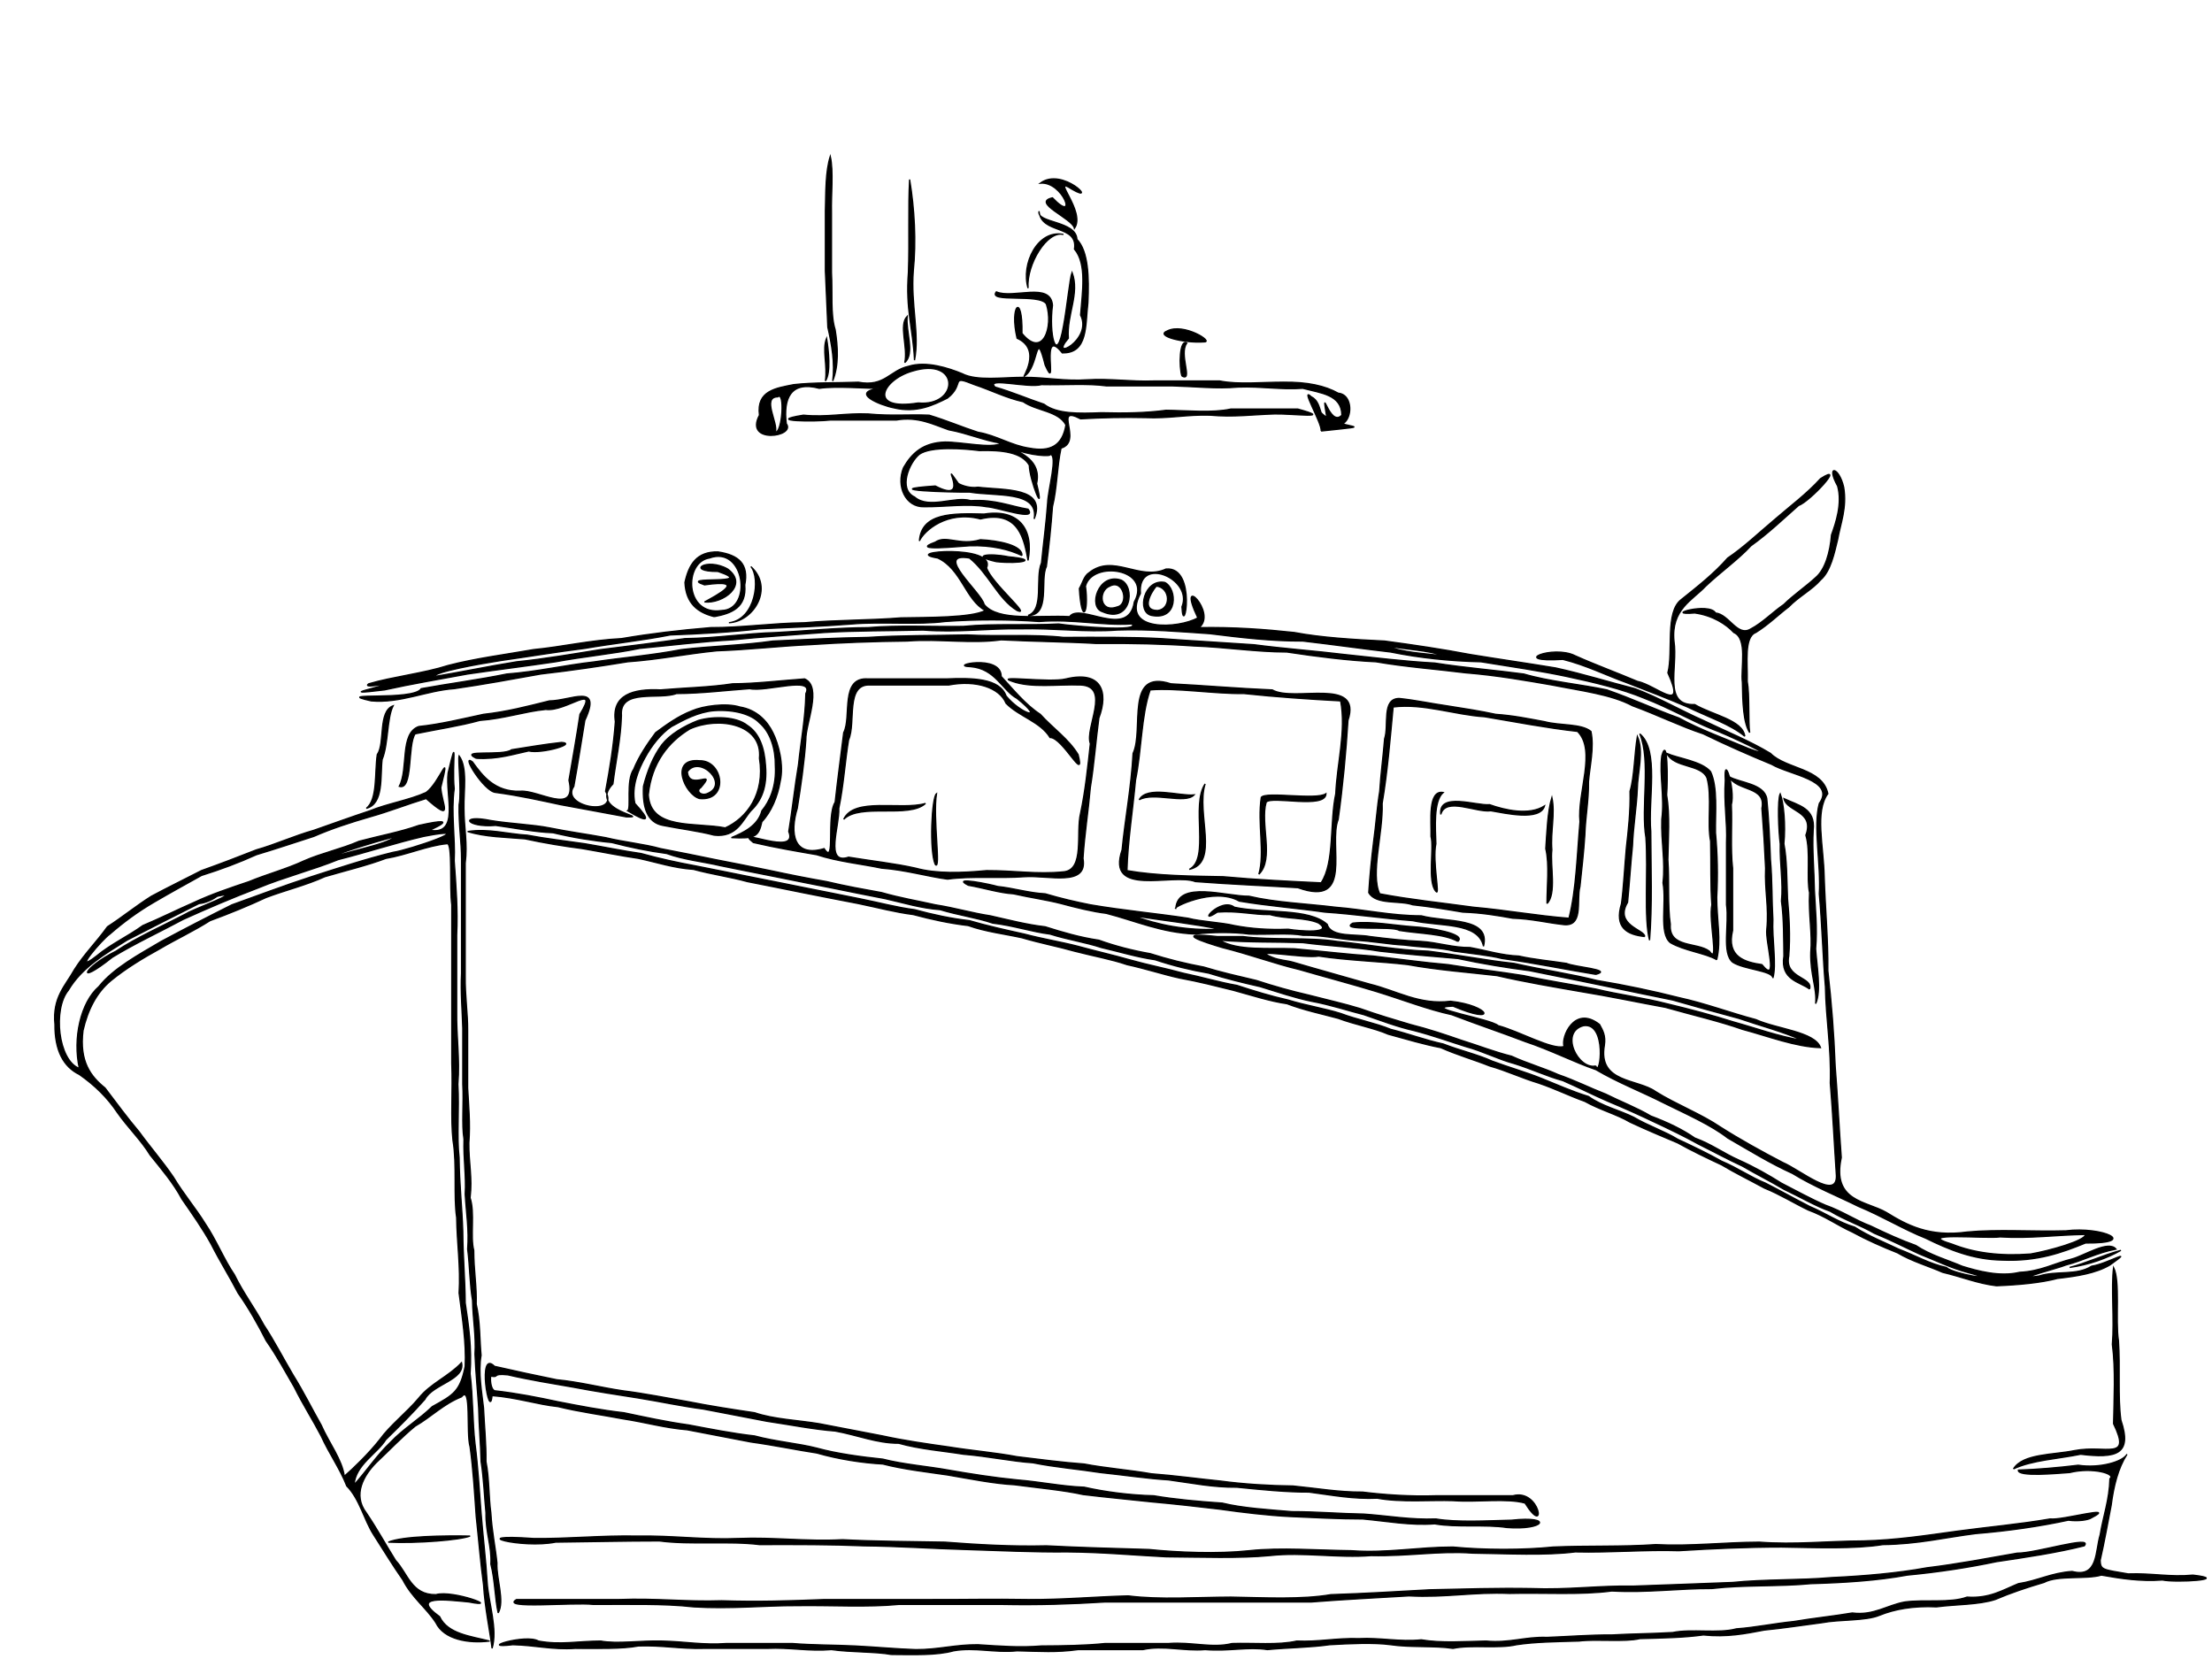 <?xml version="1.0" encoding="UTF-8"?>
<svg version="1.1" viewBox="0 0 250 187.49" xmlns="http://www.w3.org/2000/svg">
<g transform="scale(.138)" stroke="#000">
<path d="m0 0m730 1355c18.3 0.1 37.1 0.9 51-3 17.6-3.1 33.6 1.9 52 0 18.9 0.4 32 1.5 50-1h53c16.6-3.7 33.6 1.5 51 0 19.7 1.6 34.9-2.5 51 0 16.9-1.6 34.9-1.7 51-4 16.1-0.9 35.9-1.9 50 0 16.1 2.4 35.9 0.7 51 3 15.4-3.2 37.1 0.5 52-3 15.3-2.3 33-2.5 51-3 15.1-1.8 37.5 1 50-2 17.8-0.5 35.6-0.7 52-3 19.3 2 34.3-1 50-4 15.8-1.5 31.2-4 47-6 14.8-2.8 35.8-1.4 47-6 12.8-5.2 28.1-7.9 47-7 15.9-2.1 34.4-1.6 48-6 12.6-5.4 26.1-9.9 40-14 11.3-6.1 34.6-2.3 47-6 16.5 2.9 32.1 5.3 50 4 11.2 2.4 56.4-0.4 25-4-18.8 1.8-33.3-1.7-53-1-21.3-3.6-22.6-3.3-23-11 3.4-14.8 6.1-30.2 9-45 2.1-16.2 5.7-30.6 13-42-3.5 6.2-22.3 11.7-40 9-16 2-34.1 3.5-49 4-1 5.8 31.9 2.7 42 2 18.8-4.6 38.3 1.1 33 5-0.5 17.7-5.5 30.6-8 46-4.1 13.4-1.5 35.6-23 30-16.8 1.1-28.3 7.6-44 10-12.7 5.2-23.6 12.3-42 11-13.7 5.1-35 1.8-51 4-14.6 2.6-25.5 11.3-43 9-15.9 2.7-32.3 4.3-48 7-16 1.6-30.8 4.8-47 6-14.6 4-36.8-0.2-52 3-16 1-35.4 1.1-50 2-18.4-0.1-34.9 1.3-53 2-18-0.7-30.5 4.8-50 3-16.8 0.3-36.4 1.8-53-1-17.7 1.8-33.6-1.9-51-1-18.5-0.6-33 2.8-51 2-15.3 3.5-35.4 1.4-53 2-16.3 4.1-32.9-1.5-52 0h-52c-16.3 1.7-34.1 1.9-52 2-18.1 1.5-34.7 0.1-52-1-18.6-0.2-32.4 4.1-51 4-15.7-0.5-33.6-2.2-50-3-15.8-0.8-34-0.6-51-2h-54c-19 1.4-33.9-1.6-53-2-17-0.5-36.7 2.5-50 0-19.2 0.1-33.1 3.3-51 0-10.4-6.2-51.3 6.6-21 3 18.4 0.4 32.5 4.3 51 3 18.2 0 38.4 0.6 52-2 19.6-0.6 34.5 2.5 53 2h52c19.6-0.9 34.1 2.6 53 1 15.8 2.3 36.1 1.6 49 4m-327-5c4.8-15.5-2.9-37.6-4-54-1.1-18.6-3.4-36.9-5-57-1.4-18-2.5-37.5-5-57-2-17.1-1.6-38.2-4-57 1.5-21.4-1.2-39.2-4-58-0.1-19.5-1.9-38.3-2-59-0.6-19.7-2.8-38-3-60-2-17 0.2-39.8-1-60 1.7-21.4-1.3-39-1-60v-62c1-21.1-0.5-40.2-2-61 1-18.3-2.7-39.6 0-59-2-20.5 3.2-48-5-13-2.4 18.4 9.8 51.1-15 47-4.6 1.7 32-13.2-9-4-15.1 5.4-32.6 8.6-49 13-14.1 6.2-31.1 9.8-45 16-14.3 6.7-30.6 11-45 17-15.5 5.2-30.9 10.4-45 17-14.2 6.2-27.9 13.1-42 19-12.3 8.9-26.4 15.3-38 25-21.1 16.4 4.9-13.9 11-18 11-9.6 22.8-18.3 36-26 12.8-7.5 26.1-14.8 39-22 16-5 30.9-10.6 45-17 15.9-4.8 31.3-9.9 47-15 14.2-6.2 29.7-11.3 46-16 15.7-4.4 30.5-10.3 46-15 23.1 20.4 13 5.1 12-9 8.6-34.7-0.8-4-12 4-13.8 6.3-31.7 9.1-46 15-15.7 5.2-30.8 10.7-46 16-16.3 4.6-31.9 11.8-47 16-14.7 5.8-29.6 11.5-45 17-13.4 6.9-27.2 13.6-41 21-12.3 7.7-23.6 17-36 25-8.6 12.1-19 22.3-27 35-7.3 13.2-18.2 22.8-16 45-0.2 21.3 7 34.7 20 41 12.9 9 23.2 19.3 31 31 8.9 12.7 19.5 22.7 27 35 9.5 11.8 19 22.9 26 36 8.6 12.4 17.1 24.5 24 37 7.3 14.4 15.3 27 22 40 8.9 12.6 16.3 25.8 23 39 8.7 12.4 15.9 25.8 23 38 7.2 14.6 15.3 27.1 22 40 6.7 14.8 15.4 26.7 21 41 10.6 10.7 14.1 27.7 22 40 8.2 12.8 16 25.6 24 37 7.3 14.4 19.3 23 27 35 6.6 13.7 26.6 17.2 44 15-15.5-4-34.4-5.8-41-20-24.6-17.8 5.6-13.7 24-12 27.9 5.5-13.1-10.1-27-6-20.1 0.3-23-17.4-33-28-7.9-12.6-15.2-26-24-39-11.4-14.9-2-30.8 8-41 10.8-10.1 20.7-20.7 32-30 13.1-7.5 23.1-18.1 38-24 8.3-10.5 3.6 29.5 7 41 2.6 19.1 3.7 38.5 5 57 2.1 19.3 3.6 38.4 6 56 1.1 18.5 5.4 39 7 52m5-29c5.6-9.7-1.6-28.1-1-41-1.3-13-4.1-25.6-5-41-1.8-12.7-1.3-28.7-4-42 0.2-15-1.3-29-2-44-1.3-12.2-4.5-28.9-2-43-1.2-12.7-0.8-28.5-4-42 0.5-14.7-2-27.5-2-44-3-11.4 1.1-30.9-3-43 2-16.7-1.2-29-1-45 1.2-16.2-0.2-30.3-1-45v-47c0.1-14.7-2.2-27.8-2-45v-92c2.1-16.6-1-28.8-1-45-0.3-14.4 3.1-33.2-4-43-1.1 3.5 2.1 29.3 0 40-0.4 17.1 2 30.1 2 45v93c-0.8 16.3 0.6 30.4 1 45v46c0.9 15.3-1 32.6 1 45-0.5 17 1.9 30 1 45 0.9 15.9 3.2 28.9 2 45 1.8 14.2 1.8 29.6 4 42 0.3 15.9 2.9 28.8 2 44 0.6 15.9 2.1 29.9 3 44 0.3 15.5 1.7 29.6 2 44 2.2 14 2.7 28.9 4 42-0.3 16.7 4.8 27.1 4 42 3.4 13.3 3.4 28.7 6 40m160-5c30.3 1.9 57.6-1.1 85-1 27.7-0.4 57.9 1.5 83-1h85c29.5 0.6 56.8-0.3 84-2h169c26.3-2.1 53.3-3.4 80-5 29.9 1.6 53.3-3.3 82-2 28.5-0.7 58.8 1.4 84-2 29.5 1.6 54.2-2.1 82-2 25.8-3.1 55.7-1.5 81-4 27.9-0.8 54.5-2.5 79-7 25.2-2.4 49.7-6.1 73-11 24.8-3.7 49.4-7.3 72-13 7.6-9.1-39.6 6.2-55 6-24.7 4.3-48.4 8.9-74 12-23.9 4.4-51.8 6.8-78 8-25.7 2.3-55 1.3-81 4-26.8 1-54 2.1-81 3-29.2-0.5-53.8 3.2-84 2-28-0.5-55.4 0.4-83 1-27 1.5-53.6 3.1-81 4-24.2 4.1-54.1 2.5-82 2-27.5 0.1-58.1 2.3-84-1-27.7 0.7-53.5 3.2-82 3-29.9-0.5-51.3 0.1-83 0h-84c-27.3 1.1-54.7 2-84 1-28.4 1-53.5-2.2-84-1h-84c-13.8 8.1 46.1 2.1 63 4 28.2 0.1 57.4-0.8 82 2m387-41c28.7 0.2 60.2 1.4 85-1 26.6-3 56.1 2.2 83 0 31 0.7 55.2-4 83-2 28.2 0.4 60.2 2.1 84-1 29.6 0.7 57.4-1.9 85-1 27.4-1.7 56.5-3 84-3 28.8 0.5 60.3 1.7 83-2 28.7-0.3 51.3-5.9 76-9 27.1-2.2 53.5-6.1 76-11 7.8 1.1 16.4-0.1 19-2 21.6-11-23.8 2.3-34 1-24.8 4.3-52.7 6.8-76 10-25.4 3.5-49.9 7.3-77 8-29 0.1-56.3 3.2-85 1-29.1 0.1-56.1 3.5-85 2-26.6 1.9-57.9 0.8-84 2-24.3 2.5-56.3 2.5-82 0-28.8 0-54.1 5.1-83 3-27.1-0.3-58.4-2.8-84 0-25.9 2.8-58.5 1.4-82-1-27.7-0.8-57.3-1.6-84-3-28.4 0.7-57-1-83-3-27.3-0.5-57.5-0.6-84-2-29.6 1.6-56.1-2.2-85-1-29 1.2-53.5-2.5-83-2-30-0.6-57.3 2.4-85 2-58.3-4.2-9.6 8.6 18 3 27.7-0.3 57.3-1 85-1 25.5 3.4 57.2-0.1 82 3 29.3-0.1 59.5-0.1 85 1 28.9 0.3 57.3 2.3 83 3 28.5 0.9 57.4 2.3 84 2 29 0.2 54.8 2.7 81 4m-637-12c23.7 1.1 58.8-1.7 67-5-20.5-0.4-55.5 0-67 5m916-12c31.2 2.5 38.6-9.8 4-6-20.4 0.5-44.6 1.9-62-1-20.7 0.8-40.1-2.7-59-4-19.3-0.3-38.1-2-59-2-19-1.6-40.5-2.9-57-7-18.4-1.2-39.3-3.1-56-6-20.1-0.5-40.2-3.2-57-7-18.5-0.7-35.4-4.4-55-6-18.5-1.8-38.3-4.9-56-8-16.3-3-37.5-4.7-54-9-17.5-1.8-37.7-4.5-54-9-15.1-3.9-34.1-5.4-51-10-18-2-37-5.8-54-9-17.6-2.4-36.4-6.5-53-10-18.1-2-37.1-5.7-54-9-16.2-3.5-33.4-6.9-52-9-3.5-1.8-3.6-10.5-3-12 7.5 1.6 0.2-2.5 14-1 17.6 4.1 37.3 7.3 53 10 18.2 3.5 38.1 6.5 54 9 18.5 3 35.3 6.7 53 9 18.1 3.4 37.1 7.2 52 10 19.6 2.9 38.6 6.7 56 8 18.2 3.3 34.2 10.1 52 10 17.3 4.9 36.4 6.3 53 9 20.5 1.7 39.2 5.8 57 7 17.6 3.6 38.6 5.4 55 8 19.1 2 39 5 56 6 19.2 2.6 36.3 6.2 56 6 19.9 2 40.6 4.1 59 4 19.1 2.5 36.3 5.9 56 5 19 3.6 44.1 1.4 62 2 19.8 1.5 44.1-2.2 59 2 18.2 29.2 12.6-12.3-10-6h-63c-20.9 0.7-42.3-0.8-60-3-19.9 0.1-37.3-3.1-57-5-19.7-0.2-41.2-1.6-59-4-18-1.8-38.2-4.6-57-6-16.9-3-38.1-4.7-55-8-18.3-1.3-36.3-3.8-55-6-17.3-3.3-38.3-5.1-56-8-17.2-2.4-37.2-5.3-54-9-16.5-3.1-35.5-6.9-52-10-17.3-2.9-37.2-3.6-53-9-17.7-2.6-37.5-5.7-54-9-17.3-3-36.4-6.8-54-9-17.7-2.6-35.8-7.3-54-9-16.6-3.4-33.6-7-51-11-14.5-14.8-4 46.1-2 24 20.1 1.5 37.2 7.3 54 9 17.3 4.3 37.5 7 53 10 18.5 2.8 34.4 7.5 53 9 17.9 3.4 37 7.1 52 10 19.6 2.7 38.5 6.7 54 9 17.3 5 37.1 8.1 54 9 17.5 4.5 36.1 6.5 53 9 18.8 3.2 37.8 7.1 55 8 19.4 2.6 40.4 4.5 56 8 18.8 2.3 39.7 4.2 56 6 19.9 1.8 38.4 3.9 56 6 19 2.7 39.5 5.1 57 6 20.5 0.9 40 2 60 2 19.7 1.8 38.8 5.5 59 4 18 3.2 41.4 0.3 59 3m-944-35c1.2-16.5 18.8-25.4 26-37 11-10.7 21.7-21.4 32-33 6.3-12.4 33.4-15.9 30-30-10.3 11.1-25.7 17.2-35 29-10.1 12-23.5 22.2-32 34-8.9 11.3-21.8 23.8-29 30-1.8-13.6-12.5-27.2-19-42-7.4-13-14.5-27.4-23-41-7.8-13.2-15.9-28.8-24-41-7.4-13.9-16.7-26-24-41-8.5-12.4-15.3-29.3-24-42-7.7-12.5-17.6-24-26-38-8.4-12.4-19.4-25.1-28-37-9.6-11.4-18.7-23.7-28-36-11.8-9.5-21.1-21.7-18-47 3.9-17 11.1-31.2 23-41 11.8-9.7 26.5-18.6 40-26 13-7.7 27.7-14.5 41-23 15.6-5.7 32.4-12.6 46-19 15.6-5.9 32.9-10.1 48-17 16.3-4.8 35.4-9.4 50-15 17.4-2.9 34.1-10.5 50-12 4.9-1.7 2 36.2 4 50v130c0.9 21.5-1 44.9 1 63 3.3 19.7 0.4 46.3 3 63 0.3 22 3.3 40.4 2 62 2.6 20.3 5.9 40.6 5 60-4.2 20.5-9.3 23.2-27 33-10.4 10.2-23.8 18.2-34 29-11.2 10.6-19.7 23.6-30 35m1359-13c15.2-7.2 36.5-8.2 55-12 28.7 3.4 42.7 0.6 33-28-2.6-19.1-0.5-43.5-2-65-2.6-16.9 1.6-49-4-60-2.1 16.2 0.7 42.8-1 63 2.7 20.5 1.3 45.5 1 65 14.9 30.9-6.2 17-32 22-17.5 3.6-42.3 2.4-50 15m-14-150c18-0.7 36.7-2.4 50-6 16-1.8 31.5-4.2 43-11 21.8-15.5-1.8-1-15 1-12.4 7.9-28.8 3.4-43 8-22.6 3.4 16.2-6.5 22-9 14.1-3.6 25.6-10.1 41-13-6.2-7.7-26 5.4-36 8-14.4 3.6-25.8 10.2-43 11-16.3 3.9-34.7-1.2-47-5-12.1-5.2-26.2-9.1-38-17-12-4.3-24.4-9.9-37-16-12.6-4.7-23.1-12.1-37-17-12.1-5.2-23.6-11.7-36-18-10.6-6.7-22.1-13.2-35-19-12-5.3-22.3-13-36-18-10.2-7.1-22.4-12.9-36-18-11-6.6-25.7-12.3-37-18-12.7-4.9-24.6-11-39-16-11.4-5.2-25.4-9.2-38-15-14-3.5-26.9-8.6-41-13-13-4.5-26.5-9.1-42-13-12.8-3.8-26.7-7.9-41-13-12.6-3.9-27.4-7.2-42-11-14.3-3.3-28.4-7.2-43-12-13.6-3.2-30.2-7-43-11-15.1-2.8-29.5-6.4-44-11-14.3-2.5-28.7-6.2-42-11-15.5-2.3-29.5-6.4-44-11-15.1-1.7-29.4-5.5-45-9-14.7-2.2-28.5-6.4-45-9-13.8-3.1-29.2-5.7-44-10-14.3-2.6-29.6-5.3-45-9-14.6-2.5-31.6-5.9-46-9-14.3-2.9-29.1-6-45-9-14.3-2.9-29.1-6-45-9-13.4-3.8-29.8-5.3-45-9-14.4-2.7-30.4-4.8-46-8-14.3-2.8-31.8-3.3-48-6-26.4-5.4-20.7 6 4 4 16.3 2.2 31.2 5.4 47 6 16 3.9 33.5 6.7 48 8 15 3.9 29.8 7 45 9 13.8 5.1 30.2 6.7 44 10 15.7 3.1 30.6 6.3 45 9 15.7 3.1 30.6 6.3 45 9 15.7 3.1 30.6 6.3 45 9 15.4 3.5 29.1 7.8 45 9 14.4 4.4 30.2 6.6 43 11 17.1 2 32.3 7.2 47 9 13.8 4.4 29.3 6.8 42 11 15.5 3.6 29.2 7.9 44 10 14.4 4.8 28.8 8.4 44 11 13.8 4.4 28.3 7.9 42 11 14.7 4.5 28 9.1 42 12 16.1 3 29.5 7.6 43 11 14.3 4.9 27.2 9.9 41 13 15.4 4 30.4 9.4 42 13 15.3 4.2 26.9 10.5 40 14 14.8 4.6 27 10.5 40 14 13.5 5.9 25.4 12 37 17 13.7 5.7 26.1 11.3 38 17 12.6 5.9 24.7 11.7 36 18 12.3 6.1 24 12.5 36 18 11.6 6.8 23.7 12.8 34 19 13.4 6.3 26.2 13.9 38 18 11.6 7.1 25.1 11.6 36 18 13.3 5.4 25.1 11.6 37 17 13.4 5.3 25.4 11.3 39 15 29.2 7.7-10.5 1.8-17-4-13.8-3-25.1-9.7-39-15-11.4-5.5-24.4-10.5-36-18-13-3.9-23.6-11.3-37-17-11.4-5.8-24.4-13.1-36-19-12.2-4.9-22.7-12.4-36-18-11-6.2-23.1-12-36-18-10.6-6.5-24.1-11-36-18-11.4-5.7-26.1-9.1-37-17-13.1-4-25.6-9.6-39-15-12.2-4.9-26.3-8.9-40-14-11.8-5.4-26.4-8.7-40-14-14.3-3.1-29.2-8.6-43-12-12.3-5.1-27.5-7.9-41-13-13.3-4.2-28.8-6.6-43-11-14.2-3.2-28-7.4-42-12-14.8-2.6-28.6-6.8-44-10-13.6-3.8-28.8-6.7-44-11-12.8-3.7-27.5-7-42-11-13.8-3.6-29.4-6.1-44-10-14.5-3.2-31.2-6.9-45-11-15-1.7-29.9-4.9-45-9-14.8-1.9-28.9-5.8-45-9-14-2.7-28.8-5.9-45-9-14-2.7-28.8-5.9-45-9-14-2.7-28.8-5.9-45-9-14.1-2.6-28.9-5.8-44-10-14.7-2.1-29.5-5.2-46-8-14.8-2.2-33.1-4.3-47-7-15.9-0.9-32.2-5.7-49-3 14 4.5 31.9 4.7 47 6 16.1 3.5 31.6 6 47 8 15.9 2.7 30.8 5.8 46 8 15.3 3.3 28.6 7.9 45 9 14.5 4 30.4 6.2 44 10 15.6 3 30.4 6.1 45 9 15.8 3.1 32.7 6.5 46 9 15.6 3.2 29.8 7.1 45 9 14.9 4 29.7 7.2 45 9 13.8 5 30 6.9 44 10 14.5 4.3 29.7 7.2 43 11 15 3.9 30.2 6.6 43 11 15.5 3.4 29 7.9 43 11 16 2.9 30.2 6.6 44 10 15 4.1 30.4 9.1 44 11 13.8 5.3 28.8 8.4 42 12 13.9 5.2 29.3 7.9 41 13 15 4.1 28.9 8.3 43 11 13.2 5.9 27.2 9.9 40 15 14.1 4 26.3 9.9 40 14 13.6 4.6 25.6 10.6 38 15 12.2 6.9 26.4 10.7 37 17 13.2 6.2 27.6 12.2 39 17 11.8 6.6 24 12.4 36 18 11.5 6.9 23.7 12.8 35 19 13.1 5.3 24.1 12.3 36 18 13.5 4.9 23.9 12.5 36 18 11.9 6.5 24.4 12 37 17 11.5 6.9 25.5 10.9 37 16 15.7 3.7 28.4 9.1 44 11m60-15c16.1-2.2 31-7.7 42-14-14.9 4-28.8 10.6-42 14m-55-6c28.7 1.2 48.9-6.2 68-14 44.7 0.4 13.8-13.8-16-10-26.6 0.8-56.3-1.4-81 1-30.9 4.3-49.5-5.8-66-16-16.5-9.6-44.8-8.8-37-45-1.8-24.1-3.1-51.5-5-75-1-26.4-3-51.9-6-78 0.3-25.5-2.2-51.7-3-77-0.5-25.7-7.8-53.3 3-68-4.4-21.1-34.1-20-47-33-16.8-10.2-36.4-18-55-27-18.6-8.2-36.7-18.8-56-26-20.9-5.3-41.8-11.9-65-17-22.4-3.7-47.5-7.3-70-11-21.9-4.2-46.8-7.9-70-11-24.9-1.2-51.9-2.8-74-7-24-2.6-49.5-4.5-78-4 15.6-12-19.3-46.5-1-8-15.4 8.8-63.7 12.1-47-20-2.5-31.4 43.5-12.2 34 11 1.3 28.1 12.8-33.3-13-31-21.9 10-43.1-12.9-63 3-4.2 2.6-5.3 8.4-8 13 1.8 30.5 8 20.4 5-2 5.6-21.2 55-14.4 40 13-4.7 31-44.7 0-53 12-24.4-1.4-58.7 4.3-70-10-2.2-10-42-42.9-12-38 15.7 12.6 23.3 33.6 39 43 12.6 5.4-21.1-22.6-25-35 8.6-19.4-72.2-13.3-40-8 19.5 9.1 22.8 34.4 39 43-11.7 6-46.9 5.6-69 6-25.9 2.1-53.8 1.7-79 4-26.5 0.3-51.3 4.1-77 4-25.2 2.1-49.7 5-73 9-25.8 1.3-48.9 6.8-72 9-23.4 4.1-47.8 7.2-70 13-19.9 6.4-45.8 9.3-65 15-5 3.4 9.9 1 13 0 1.9 2-44 10.4 0 5 21.5-4.8 46-8.9 68-13 23.3-3.4 47.7-6.4 72-10 22.4-4.2 48.4-6.7 69-11 25.6-2.4 49.9-5.5 76-7 24.4-2.5 51.4-4.1 75-6 25.7-1.6 53.4-1.3 81-2 28.3 2.2 53.3-1.4 79-1 29-0.7 53.9 3 80 1 25.8-0.9 52.7 1.4 76 3 25.1 3.1 49.5 6.1 76 6 25.1 2.9 50.1 6.5 72 9 23.6 4.8 48.4 7.4 74 8 24.4 3.9 49.3 7.6 70 12 22.8 4.9 45.1 10.1 64 18 19.9 7.7 38 18.1 55 25 10.3 3.5 61.6 27.5 30 16-18.5-7.9-39.7-15.4-57-25-19-6.8-37.7-15.6-59-23-21.1-4.5-47.4-6.9-68-13-23-3.1-48.5-5.1-73-9-24.7-1.3-50.1-4.5-74-7-23.5-2.9-49.1-4.7-74-8-24.5-1.7-51.7-3.2-76-5-24.8-1.4-53.7-1.1-80-1-23.6-2.7-54.2-0.7-79-2-27.6 0.6-55.3 0.3-81 2-26.6 0.4-53.7 1.9-78 3-23.9 3.5-50.7 4.1-75 7-22.8 4.5-49.2 6.7-71 10-24.9 2.8-47 8.1-72 10-22.9 4.7-48.2 8-70 12-6.2 10.4-75 2.4-41 10 23.7 2.2 46.1-8.6 68-10 24.4-3.5 47.5-7.8 71-12 24-2.7 48.9-6.4 71-10 25.3-1.8 48.1-6.5 73-9 26.1-0.9 51.7-3.9 76-5 25.7-1.7 52.2-2.7 80-3 26.8-2 52.5 2.5 77-1 26.4 1.4 54.9 1.6 78 3 28.1-0.3 56.1 0.4 79 2 27.2 1 50.8 4.9 77 5 24.4 3.7 49.8 6.9 73 8 24.3 4.2 50 6.1 73 9 26.3 2.1 50.6 6.5 71 10 24.1 4.8 48.6 7.7 66 17 20.3 7.4 39.4 16.9 58 23 18.6 9.1 38.5 17.8 56 25 14.4 8.6 52.7 12.9 39 32-5.2 18.6 1.5 50.1 0 74 2.3 25.6 3 53.6 5 76 0.5 27.9 4.9 50.9 4 79 2.1 25.1 3.4 52.5 5 76 0.4 20.4-29.8-5-44-11-16.9-8.8-35.3-19-51-29-15.9-10.8-36.6-18.7-53-29-14.9-10.7-47.4-6.9-42-38 1.2-7.8-1.3-12.1-4-17-20.7-16.3-31.8 10.9-29 18-9.4 3.2-36.8-12.5-54-17-5.6-5.6-65.2-15-37-16 37.4 16.1 30.6-0.5-2-4-25.5 3.2-44.2-8.7-66-14-20.5-5.9-43-12.1-63-18-4.8-1.4-11.5-1.6-17-4-20-7.8 26.8 1.3 38-1 23.4 3.6 51.2 4.4 73 7 24 4.4 49.6 6.3 73 9 22.9 5.3 47.4 9.4 68 13 24.7 4 47.3 8.9 70 13 21.4 6.1 44.7 11.5 63 18 21 5.6 43.4 14.4 64 15-4.5-13.1-35.8-15.2-53-23-20.2-5.3-41-13.2-63-18-20.4-5.2-43.9-10.2-67-14-20.7-5.3-44.7-8.7-68-14-23.3-2.5-47.2-7.2-70-10-26.4-0.9-49.2-5.5-75-8-22.5-3.6-53.8-0.9-77-4h-21c-37.4-4-11.5 4.4 4 9 22.5 5.6 43.4 13.4 63 18 21.8 6.3 44.4 12.3 63 18 21.5 6.6 42.1 14.7 62 19 20.6 7.9 41.2 14.8 60 22 21.3 7.1 40.1 16.9 58 23 18.2 10.7 37.9 18.3 55 27 19.2 9.5 39.1 18.2 53 29 17.9 10.3 34.8 20.8 53 29 17.3 10.7 37.7 18.9 54 27 19.8 8.2 37.5 19.1 55 26 18.7 9.2 38.8 17.7 63 18m23-5c-24.9 1.9-46.1-0.9-64-8-33.8-10.2 28-4.3 39-6 25.3 1.5 46.1-1.7 70-2 0 5.1-30.2 13.5-45 16m-1598-152c-17.5-6.6-21.7-48.8-9-64 11-18.8 30.8-30.2 48-41 19.5-10 40.1-20.6 59-30 6.2-0.5 12.4-4.1 15-6 23.6-5.2-20.6 11-25 14-19.6 10.3-41.2 19.8-58 31-27.2 13.5-33.6 29.4-3 5 18.5-11.3 39.8-21.2 58-31 20.1-9.1 40.5-17.8 62-26 20.5-8.5 45.2-14.9 65-23 23.7-6 47.1-13.7 70-19 49.6-9.7-12.8 11.4-25 13-22.9 5.6-44.8 12.9-67 20-22.2 7.2-44.8 15.8-65 23-19.8 9.9-39 19.8-58 30-18.6 11-38.9 21.8-51 37-14.9 12.9-21.5 42.4-16 67m1242-2c-14.5 3.3-30.1-27.8-10-33 19.4-2.7 13.5 43.4 10 33m169-21c-19.8-3.3-38.2-10.1-56-15-17-5.4-35.3-10.3-55-15-17.6-4.6-40-7.6-58-12-18.8-3.7-39.1-6.6-59-11-19.2-3.1-41.9-5.7-62-9-20.1-1.7-40.3-4.6-61-7-21.7-1.4-42.3-4-65-6-20.8-0.8-46.6 1.9-61-7 21.8 1.9 47.7 1.3 68 2 21.2 2.8 43.5 3.7 63 7 21.3 2.5 44.8 4.3 64 6 19.9 4.3 39.8 7.5 59 10 20.7 4.2 41.8 8.4 59 12 20.1 4.2 39.2 8.2 58 12 18.4 5.3 36.5 10.3 54 15 18 6.2 36.4 10.9 52 18m11-30c4.9-10.1 0.8-32.1 0-45 1.5-16.6-0.3-33.6-1-48-0.2-16.1-1.9-33.1-1-49 2.1-18.2-12.1-20.4-24-26 2.3 11 25.3 9.9 18 30 4 13.4 0.4 35.7 3 47-0.9 18.4 2.4 33.9 1 49-0.5 18.3 5.2 29.2 4 42m-5-12c3.3-9.9-20.8-8.7-17-27 1.3-16.3 0.3-33.2-1-47-0.6-13.9-0.4-32-3-45 1.5-15.1-0.1-33.7-3-41-2.4 4.6-1.4 30.9 0 41-0.4 16.8 2.5 31.8 1 47 2 14 1.8 32 2 45-3.2 19.7 13.4 21.1 21 27m-30-9c3.2-10.7-0.8-32.5 0-48-0.9-14.9-0.5-32.5-2-49-0.6-15.9-1.4-34.7-3-50-2.3-12.4-22.3-12.9-31-18 6.4 12.3 30.7 7.6 27 26 1.3 16.8 2.3 33 3 49-0.8 18.4 2.8 31.9 1 50-1.4 10.1 10 46.3-4 29-13.8-2-29.2-6.2-24-28v-51c-1.8-15.1-0.3-36.3-1-52 3.3-12.9-6.5-43.3-5-20-1.3 18.7 1.8 35.2 1 51v51c2.3 16-4 39.4 5 47 9.3 6.1 32.8 6.9 33 13m-145-3c14.8-3.9-17.8-6-24-9-12.3-1.9-27.9-3.4-39-6-14.3-0.6-25.9-4.4-40-7-13.7 0.2-26.5-4.2-40-5-13.6-0.6-27.4-2.2-42-4-11.5-2.3-31.9 1-35-10-15.4-13.6-50.4-8.6-76-14-11.4-8.8-31.8 16-14 4 16.8-1.3 30.2 2.4 43 2 12.4 3.7 29.4 2.2 40 7 12.5 8.8-15.2 6.6-25 5-15.4 0.6-29.8-0.3-44-3-10.8-2.6-27.3-3.2-38-6-25.7-3.9-53.2-6.4-80-11-11.7-2.3-24.2-5.2-37-9-13-0.6-26.1-4.7-39-6-4.3-1.4-39.3-8.8-24-1 13 2.3 25.9 6.4 37 7 13.8 3.1 27.3 5 39 8 12.2 3.3 26 6.7 37 8 24.4 6.3 44.9 15.8 73 17 13.2-1.7 32-1.7 44 0 14.6 0.6 33.4-1.1 44 1 16-0.2 28.4 2.9 42 4 14.8 0.7 29.2 3.5 41 4 14.3 1.9 29.5 2 41 5 13.9 1.9 29.4 3.5 39 6 27.2 3.7 52 9 77 13m99-12c3.9-16 0-33.2 0-51 1-18 0.6-35.6-1-53-0.3-16.7 2-37-4-50-7.2-8.6-26.1-10.8-36-15 6.4 12.2 27.9 8.6 33 20 4.3 15.2 0 37.6 3 52 0.4 18.1-0.2 36.8 1 52-2.8 13.1 6.2 49.9-2 38-10-7.7-33.4-2.3-32-22-2.3-15.5-0.7-35-2-53 0.3-17 1.8-36.5-1-53 0.9-10.9 1-49.6-4-32-2.1 16 2.4 33.8 0 52-0.6 19.3 3 33.7 1 52 3 16.8-3.5 41.2 6 49 11.4 6.7 29 8.6 38 14m-191-11c6.1-24.2-30.2-19.4-51-25-24.4 0-47-5.2-70-7-23.4-2.9-49.1-3.8-71-9-18.6 0.2-58.5-13.3-60 10-4.4 0.1 30.9-18.1 52-6 23 3.9 48.7 5.9 70 9 25 1.7 48.1 5.2 72 7 22 5 53.8 0.9 58 21m-21-4c7.4-6.3-23.4-11.3-36-12-15.2-1-34.4-4.8-50-3-12.4 7 32.7 2 38 6 17.4 2.8 36.4 2.6 48 9m157-1c2.3-27.9 1.1-59 1-89-2.3-26.3 7.1-66.8-9-80 9.2 22.1 0.8 60.5 5 85 1.9 27.3-1.8 66.5 3 84m-4-3c0.5-5.6-25.1-9.2-14-28 1.5-15.1 2.6-32.7 4-46 0.6-16.1 3.4-32.1 4-47 0.2-12.9 5.5-31.1 0-43-2.4 14.1-2.4 32.9-6 45 0.4 16-1.5 32.9-3 46-1.4 15.4-2.3 33.3-4 46-6.1 19.9 4.8 25.5 19 27m-348-6c-28.3 1.4-51.5-3.9-71-11 24.3 3.8 50.2 6.6 71 11m280-4c18.7 3.3 11.8-19.1 15-31 1.5-14.2 3.1-28 4-42 0.5-15.5 3.2-28.2 3-44 1.1-12.9 4.8-28 2-41-8-6.6-25.4-4.6-38-8-12.5-2.3-25.3-5-40-6-12.5-2.7-25.8-4.8-40-7-12.1-1.7-26.2-4.7-39-6-14.7 0-8.3 21.9-12 33-1.2 14.8-3.1 28.3-4 43-2.2 13.1-3.1 27.6-5 41-1.7 13.9-3.1 27.9-4 42 5.8 10.3 25.4 6.2 36 10 14.8 1.6 28.1 3.8 41 6 15.2 0.5 28.4 2.7 41 5 14.9 0.4 28.7 3.8 40 5m6-5c-26.2-2-50.8-6.6-78-9-25.2-3.5-51.7-6.2-77-11-7.7-16.3 2.9-49.9 2-74 4.3-25.3 6.5-52.3 9-79 24.9-3.1 50.5 6.5 75 8 25.7 4.3 50.1 9.1 76 12 15.7 15.7-0.4 50.2 2 74-2.4 26.8-3 55.3-9 79m-18-12c8-7.8 2.5-31.2 4-44-1.2-15 2.9-29.8 0-43-3.6 11.6-4.1 29.1-5 42 3.1 13.3 0.9 30.9 1 45m-91-10c3.8 5-3-24.6 0-39-0.3-12.6-2.2-34.8 6-42-13-2.3-9.6 24.8-10 36 2.6 10-3.1 37.2 4 45m-113-3c46.2 16.6 24.7-34.9 33-56 3.7-26.4 6.4-54.9 8-81 11.9-36.1-44.2-14.7-62-25-27-1.1-55.7-3.6-83-5-38-12.4-21.8 37.4-31 57-1.5 27.9-6.6 53.9-9 79-13.5 39.3 41.8 18.9 60 26 28.6 2.2 58.6 3.4 84 5m19-4c-25.7-1.2-52.7-2.5-80-5-26.2-0.5-54.3-0.7-79-5 0.6-23.3 4.8-49.7 7-74 5-24.1 4.6-52.8 12-74 21.8-1.8 51.8 3.3 77 3 26.4 2.8 52.8 4.6 79 6 4.6 24.7-3 51.5-4 76-5.1 23.6-0.8 56.2-12 73m-306-3c19.3-2.7 42.9-0.5 63-2 19.4-1.4 52.3 8.7 48-15 1.3-20 4.3-38.4 6-58 3-18.1 4.6-39.3 7-57 8.1-21.5 2-39-27-32-13.2 3.4-59.9-3.4-44 2 16 5.7 36.7 2.3 56 3 25.3 1.1 3.2 35.2 8 48-2.1 19.2-4.1 38.6-8 57-4 16 3.6 46.5-14 48-22 2.2-40.2-1.1-63-1-19.9 1.9-41.1 2.7-58-2-16.7-3.8-36.1-5.9-55-9-19.8 6.6-7.2-25.9-8-40 3.8-17.8 5.2-39.2 8-56 6.3-14.3-2.9-46.3 18-45h64c22.5-4.3 41.7 2.2 47 15 10.7 10.9 28 15 36 28 10.4-0.1 29.2 38.4 23 14-7.8-12.9-20.6-21.5-31-33-12.4-8.1-22.5-20.8-32-31 0.1-18.9-44.9-8.6-25-8 20.4 1.7 25.7 19.3 38 26 24.1 19.4 2.8 12.4-9-2-5.2-14.6-27.8-14.9-49-14h-64c-23.3-1.7-13.3 31.1-20 44-2.3 18.9-4.9 37.7-7 57-7.4 11.4 0.6 52.9-9 38-25.2 7.4-28.2-12.5-22-33 2.9-17.9 5.8-38 7-56-0.2-13.6 13.7-43.5-1-50-19.7 1.4-39.9 3.9-59 4-18.7 2.9-39.7 3.3-59 5-22.5-1.1-40.2 4-37 26-1.5 20.3-4.6 38.7-8 57 12 21.6-37.6 12.7-26-4 3.3-18.1 6.3-37.9 9-54 14.6-31.3-11.7-16-29-16-17.7 4.4-34.7 8.9-54 11-17.2 3.7-35.5 8.2-53 10-15.8 5.6-8.3 34.5-16 49 11.5 3.7 6.7-33.8 13-43 17.8-3.7 36.4-6.4 53-11 19.8-1.4 36.7-7.3 54-9 16.7 2.2 44.3-22.7 28 4-2.6 17.6-6.1 36.9-9 54 6.7 29.7-25.2 7.5-40 9-20.6 0.6-30.6-12.3-39-24-10.3-7.9 9.5 24.5 19 25 19 2.5 37.6 6.7 53 10 18.5 3.5 36.7 6.7 54 10 21.5 0.5-32.1-4.9-11-27 2.3-18.5 6.5-37.1 7-56-1.8-22.5 31.1-12.5 45-18 21.2-0.1 40.1-2.6 60-4 13.6 3 53.3-10.8 46 4-0.4 20.5-4 38.3-6 58-3 17.6-5.2 38.2-8 55 8.6 21.6-47-5.2-29 9 17.4 4.1 36.9 7.4 52 10 16.8 5.6 37.6 7.7 53 11 19.9 1.5 37.5 6.8 54 9m255-4c12.9-12.4 0.9-41.6 6-59 4.3-5.6 48.7 6 49-7-8.1 5.5-49.1-2.1-53 3-3.3 21.4 3.1 45.1-2 63m-57-4c25.1-5.2 5.5-46 13-70-11.9 17.5 4.2 61.4-13 70m-208-4c4.9 5.8-2.1-38.6 1-58-3.9 2.8-6 46.9-1 58m-502-3c10.7-5.6 39.3-14.4 60-20-9 7.6-41.8 12.2-60 20m335-19c19.4 1 22.3-0.7 25-13 7.7-8.1 13-20.7 15-33 3.2-13.3-1.3-30.7-6-40-4.7-9.7-13.5-18.8-27-21-11.4-3.6-30.2-0.8-39 3-11.7 4.4-21.9 12.1-30 18-6.7 9-13.9 19.7-18 30-6.6 9.3-1.8 32.6-5 34 17.3 10.5 19.4 8.5 6-6-3.2-14.7 3.7-29 8-37 5.6-10.5 13.6-20.4 22-26 10.1-5.5 21.7-11.9 35-13 17.2-1.1 30.7 3.3 37 10 9 7.6 13.2 21.4 13 35 1 17-4.6 29.3-11 37-3.2 12.4-15.4 18-25 22m-14-2c18.5 2 23.1-12.2 30-20 8.5-8 13.5-19.3 12-37-0.9-14.5-5.1-26.7-15-33-8.8-7.1-26.9-7.7-40-4-12 4.6-23.6 11.7-30 20-7 9.5-11.7 21.1-15 34-0.9 17.4 3.2 29.7 16 32 14.6 2.9 29.2 4.6 42 8m9-6c-24.4-4.8-61.2 2.1-63-27 2.6-26.1 16.4-43.4 34-54 23.4-10.5 59.7-4.3 57 24 4.7 29.1-10.3 49-28 57m97-7c13.6-13.5 53.4-0.4 67-13-20.4 5.8-58.4-5.5-67 13m489-4c3.9-14.6 29-1.3 41-3 11.6 1.9 40.3 8.8 44-4-12.7 8.1-32.7 3.4-45-1-10.6 1.1-42.2-10.7-40 8m-880-5c14.6-3.6 11.3-26.4 13-40 5.2-12.6 3.8-33.6 9-44-12.6 4.6-6.4 30.5-13 40-2.2 14.7 0.4 36.9-9 44m633-7c12-6.7 37.5 3.9 45-4-11.8 1.2-38.6-7.9-45 4m-360-1c24.3 2.3 19.5-31.4 0-31-25.3-2.4-12 27.9 0 31m6-4c-5 1.9-9.3-2.3-5-5 14-16.4-9.8 3.4-11-13 10.1-14.1 35.2 10.6 16 18m-189-29c17.6 1.1 31-3.5 43-6 10.8 2.6 40.1-6 27-7-14 1.5-29.3 4.2-41 6-7 5.5-44.1-0.6-29 7m1039-18c-1.6-13.4-26.7-17.5-41-26-26.3 1-13.6-30-17-52-2.5-26 15.3-33.5 26-45 11.9-11.3 26.7-21.8 37-33 14.3-10.2 26.5-22 39-33 9-3 39.7-36 18-22-11 12.2-25.5 23-37 33-13 10.9-26 23.3-39 32-11.3 12.9-24.8 23.4-38 34-13.5 10.1-6.5 42.4-11 60 15.7 34.8-9.9 9.9-25 7-16.5-7-35-13.8-51-21-18.1-9.2-54.9 5.8-10 3 19.2 4.8 36 13.3 52 19 17.2 6.6 35.4 13.7 50 20 16.5 8 35.5 14.3 47 24m4-3c-1.3-8.8 0-31.3-2-42 0.4-15.2-2.7-36.3 7-40 10.1-6.2 19.1-15.1 27-21 7.7-8.1 19.5-14.3 26-22 8.3-7.1 11.3-22 14-33 2.4-13.5 7.8-26.1 5-43-3.9-17.1-14.8-18.7-5-1 4 14.4-1.6 30.7-5 40-1.2 14.5-5.2 28.4-13 35-7.9 7.3-18.6 14.6-26 22-8.8 6-17.6 15.1-27 20-11.1 7-17.9-12-29-13-5.1-9.2-44.4 2.2-17 0 14.8 2.1 25.7 9.2 32 16 11.5 5 5.5 29 7 41 0.2 15.9 0.8 33.2 6 41m-1077-46c-0.6-3.6 36.4-10.3 54-13 23.2-3.3 45.9-7.1 69-10 23.2-4 47.2-6.5 70-11 24.5-0.9 50.8-2.3 73-5 25.2-1.1 50.9-2 76-4 23.5-2 54.2 0.9 76-2 24.5-1.8 52.7-1.8 77 0 28.6-2.2 50.7 3.5 76 2 7.7 6.4-45.1 2.2-60 0-25 1.4-53.5-0.5-78 2-25.8 0.4-53.8-1.1-78 1-26.3 0.1-51.4 2.8-75 4-25.5 0.7-48.2 4.6-75 5-22.4 3.2-47.1 6.3-69 9-22.8 3.6-45.4 7.6-69 10-22.9 3.7-46 8.5-67 12m826-17c-14.8-1.9-32.4-2.3-46-8 16.2 3.1 33.8 3.5 46 8m-585-27c20.5-0.9 37.1-28.7 18-46 8 9.6 3.9 43.4-18 46m-12-5c14.2-2.6 26.6-7.4 25-26 3.4-17-4.9-24.5-22-27-17.3-0.4-23.8 10.2-27 25 0.8 17.2 10.5 24.7 24 28m257-1c18.7 0.3 9.6-29.2 15-40 2.1-16.3 3.8-32.6 5-49 3.7-14.8 3.7-32.7 7-48 18.4-5.4-7-36 16-24 17.6-1 35.2-1.4 53-1 19.5 0.9 34-2.6 53-2 19.4 1.8 35-0.5 53-1 15.6-0.3 49.2 4.3 19-4h-55c-15.3 3.3-35.4 1.2-53 1-16.4 2.2-34 2.5-53 2-18 0.7-36.4 1.2-47-7-13-4.3-25.5-9.8-40-14-8.2-8.4 26.8 1.1 38-2 18.3 0.4 37.8-1.1 53 1h54c18.5 0.5 36.8 2.6 54 1 19.7-0.7 34.7 2.3 53 1 15 4 31.8 5.2 32 22-10.5 11-17.7-30.6-12 4 19.2 16 25.5-20.6 9-22-10.6-6-25.2-9.3-45-9-16.5-0.1-36.7 2.1-52-1h-54c-18.6 0.7-36.2-2.1-54-1-19.3 1.4-33.8-2.1-53-2-16.8 0-38.1 3.2-50-3-11.2-4.6-29.4-10.6-44-6-15.2 3.3-19.4 17.1-41 13-17.7 0.7-36.3 0.1-53 2-14.5 2.9-30.6 4.9-28 25-12.8 24 30.2 17.8 22 7-2.5-20.8 3.5-35.2 27-29 14.1-2 38.6 0.2 49 0-24.2 3.4 0.6 13.8 12 16 18.7 4.6 32.8-2.4 44-8 14.8-11.5 1.4-19.3 22-11 13.8 4.6 25.7 10.8 40 14 10.9 7.6 28.9 7.5 35 19-2.8 16.9-12.6 22.3-30 19-14.9-2.2-27-10.5-42-13-13-4.2-25.5-9.6-40-14-16.4-0.7-31.2 0.8-50-1-19.2-0.8-33.5 2.9-53 1-32.8 5.2 10.3 5.4 22 4h54c18-3.1 30.5 3.7 43 8 16.1 3 28.4 8.7 43 11-7.5 4.6-32.6-1.1-46-1-18.1 0.5-27.3 9.3-34 21-6.2 15 1.6 32.6 17 32 17 0.2 35.2-2.8 51 0 9.4 0.5 41.9 12.4 34 2-14.6-2.4-26.8-8.2-47-7-12.7-4.1-34.1 7.4-46-3-13.6-6.4-4.3-28.3 4-35 9.7-6.7 36.5-4.6 49-3 18.8-0.5 34.9 1.4 41 12 0.2 12.3 13.3 44.8 6 15 4.3-19-13.9-25.2-20-29 13.4 6.4 33.8 7.2 31 5 6.7 0.3-1.7 29.1-2 40-1.2 16.7-3.4 32.5-5 49-5.4 12.4 2.5 38.3-11 43m101 0c22.1 4.5 21.3-21.9 11-27-16.9-3.3-23.4 24.2-11 27m-40-3c23.4 10.2 27.3-20.8 15-26-18.7-6-27 22.5-15 26m-312-1c-30.5 4.5-31-39.8-10-43 29.1-10.5 35.6 42.5 10 43m357 0c-13.6-0.1-5.6-14.5-1-20 11.6 1.1 12.5 18.8 1 20m-33-3c-14.6 5.4-15.8-13.4-6-17 11.2-6 15.9 15 6 17m-338-4c15.3 1.6 36.5-14.1 19-27-17.2-9.8-35.1 2.1-8 2 34.1 11.6-34.4 3-11 11 36.5-5.2 9.6 8.7 0 14m239-33c19.8 2.1 36-1.6 10-4-16.6-3.4-31.6-0.9-10 4m26-1c5-25.9-8-42.5-36-38-26.1-0.7-51.3-1-53 22 3.7-8.2 22.6-25.2 50-18 32.1-7.7 35.9 17.8 39 34m-5-4c0.6-8.4-19.2-12.3-34-13-17.3 5.2-28.1-4.2-37 2-22.3 8 20.5 3.3 28 3 18.2-0.7 33.1 3.2 43 8m10-30c10.6-26.3-24.5-23.4-46-26-6.2 1-13-1.3-16-3-17.4-24.6 12.4 18.3-19 2-49.9 3.4 14 5.3 28 5 21.7 3.7 57-1.4 53 22m-212-71c2.8-7.1-11.4-28.9 2-29 5.9-5.1 3.8 29.3-2 29m447-1c52.8-5.7 14.1-0.1 0-15-1.6-4.6-2.6-10.4-8-13-9.8-9.4 9.1 22.1 8 28m-330-23c-41.4 6.7-29.8-18.7-5-26 39.9-12.3 38.7 29.2 5 26m-76-18c4.7-6.6 2.6-25.3 1-35-3.8 9.3 0.9 22-1 35m6 0c5.1-12.7 4.3-27.9 2-42-3.9-12.4-2.1-30.4-3-47v-49c-0.4-14 1.8-34.2-1-46-4 12.7-3.6 29.4-4 45v49c0.7 16.3 1.4 31.9 2 46 3.2 14 5.9 29.3 4 44m157-4c12-7.1 8.9-41.2 17-9 11.3 25.4-5-33.7 14-10 21.2 0.5 18.8-22.5 21-41 1-20.9 0.4-42.3-9-52-0.6-15.4-33.4-13.2-31-23 1.6 19.1 32.1 10.6 29 31 10.4 12.3 6.3 35.8 5 54 10.3 20.6-26.7 38.5-10 19-1.5-19.2 9.6-36.7 3-54-1.8 4.5-4.1 28.6-7 44-5.9 33.4-12.1 6.2-9-17-1.5-19.6-32.2-5-46-11-7.5 9.4 35.8 1 41 10 6 18.9-3 44.9-20 24 0.7-34-10.4-23-4 4 21.2 9.5 3.2 33.8 6 31m129 0c9.5 5-2.7-18.1 4-27-6.1-3.9-6.5 19.8-4 27m-227-11c8.5-7.3 0.8-25.6 2-38-7.1 7.3 0.8 25.4-2 38m8-2c4.3-21.5-3.1-45.5-1-73 2.5-24.3 1-51.1-3-75-1.3 21.3-0.1 51.6-1 76-2.4 31.1 3.7 45.4 5 72m237-15c8.9 0.3-16.5-15.9-30-9-10.5 4.1 13.5 10.2 30 9m-144-44c-1.4-19.5 15.6-47.4 29-44-21.1-4.4-35 24.3-29 44m38-49c9.7-13.8-20.3-44-2-32 21.9 12.7-7.7-18.7-26-5 18.8-1.7 31.2 34.2 10 12-17.8 3.8 16.5 16.9 18 25z" stroke="#000"/>
</g>
</svg>
